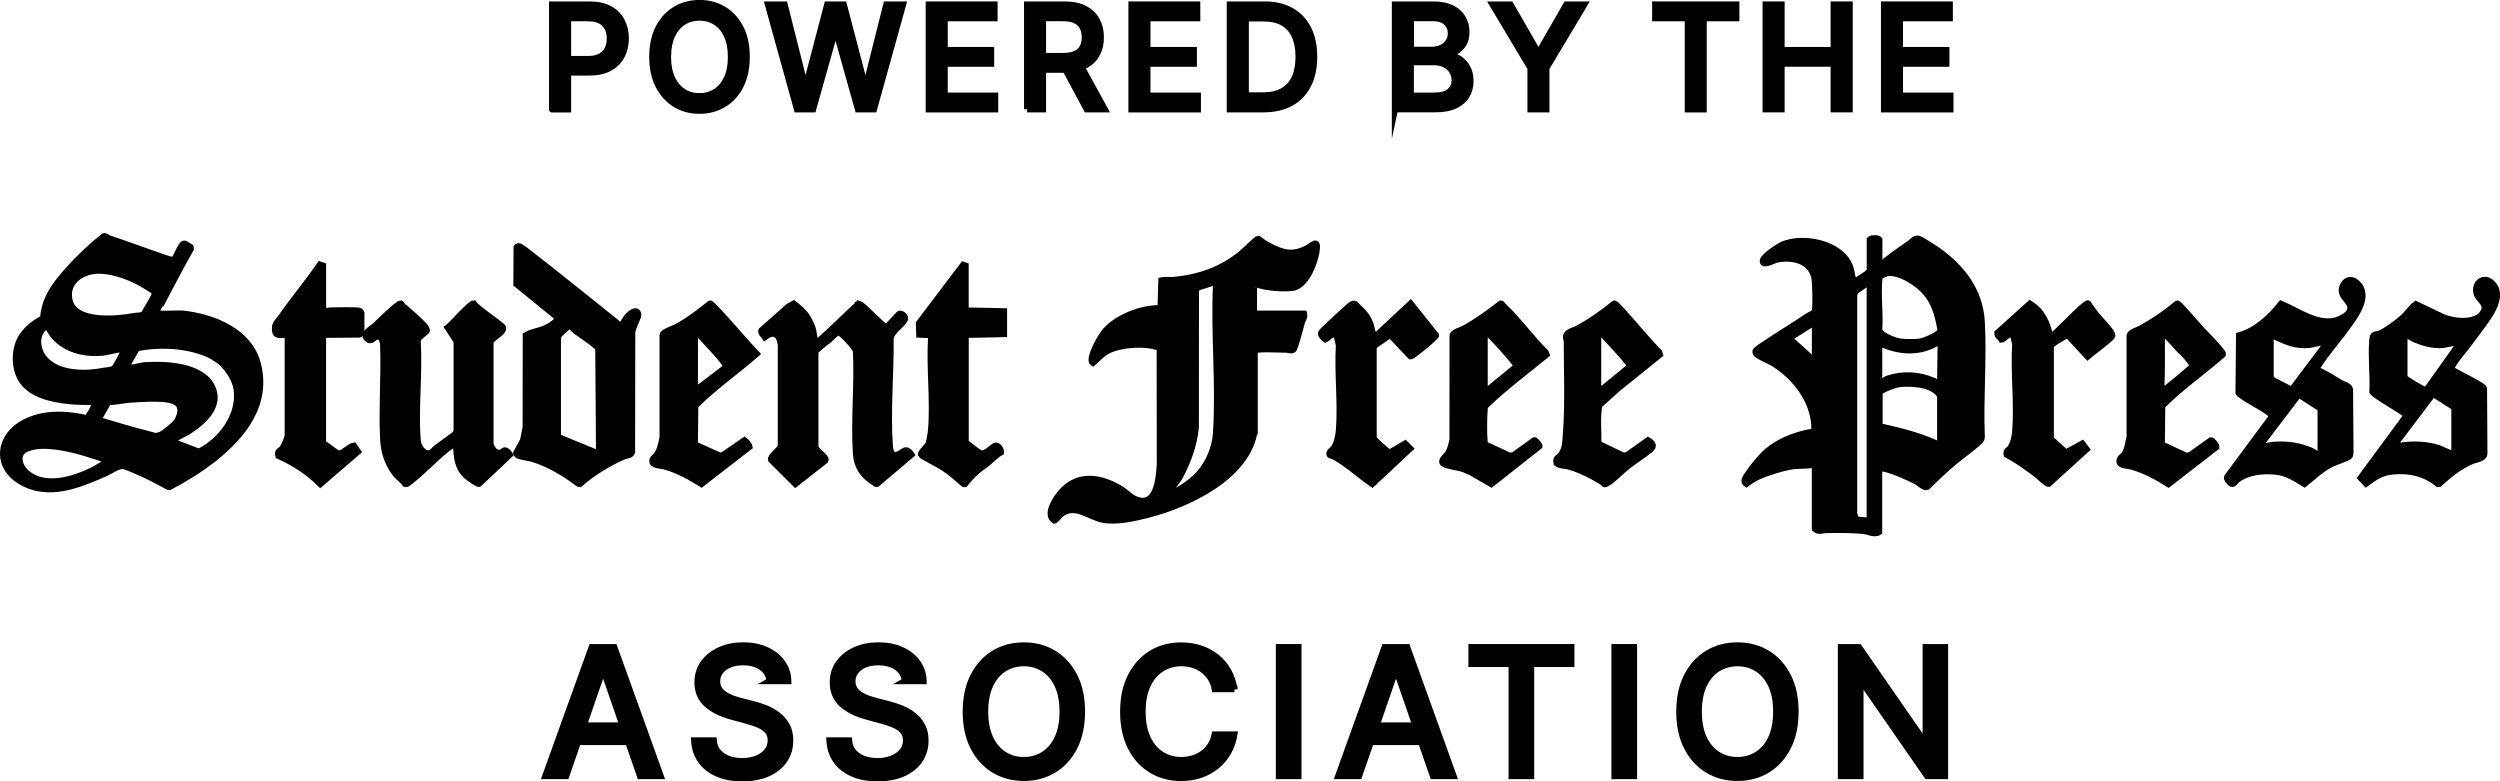 <?xml version="1.0" encoding="UTF-8"?>
<svg id="Layer_2" data-name="Layer 2" xmlns="http://www.w3.org/2000/svg" viewBox="0 0 400.21 125.08">
  <defs>
    <style>
      .cls-1 {
        stroke: #000;
        stroke-miterlimit: 10;
      }
    </style>
  </defs>
  <g id="Layer_1-2" data-name="Layer 1">
    <g>
      <g id="_8afmx2.tif" data-name="8afmx2.tif">
        <g>
          <path class="cls-1" d="M300.82,42.14l.31.19c1.49-1.19,3.03-2.31,4.61-3.38.41-.27.77-.86,1.38-.73.32.07,2.47,1.44,2.88,1.73,4.01,2.8,6.96,6.53,7.24,11.57.33,6.03-.25,12.34,0,18.39.02.15-.03.28-.08.42-.17.49-3.55,2.95-4.22,3.52-1.53,1.3-3.02,2.68-4.44,4.1-.48.17-1.2-.59-1.64-.83-1.18-.64-4.39-2.1-5.63-2.15-.14,0-.42.05-.42.18v10.01c-.7.49-1.74-.11-2.57-.19-1.85-.17-4.02-.16-5.89-.13-.6,0-1.25.37-1.81-.18v-10.01s-.13-.31-.21-.32c-1,.29-2.1.16-3.1.27-1.63.18-4.29,1.02-5.8,1.71-.61.28-1.33.73-1.86,1.15-.67-.43-.02-1.17.32-1.68.73-1.12,2.05-2.71,3.07-3.57,2.05-1.73,4.74-2.68,7.36-3.13.25-.16.11-1.48.06-1.79-.58-3.85-3.27-7.13-6.5-9.14-.72-.45-2.03-.93-2.6-1.4-.14-.11-.27-.32-.26-.5,0-.24,1.46-1.15,1.77-1.36,2.13-1.42,4.43-2.81,6.48-4.2.46-.32,1.21-.5,1.29-1.06.13-.91.09-4.54-.14-5.38-.72-2.65-3.64-3.21-6.06-2.69-.36.08-2.38,1.2-2.14.11.16-.72,2.58-2.29,3.3-2.58,3.21-1.26,8.71-.19,10.39,3.06.5.96.52,1.88.79,2.91.14.03.24-.01.37-.07.15-.06,1.57-.99,1.75-1.13s.34-.33.51-.49v-5l.21-.17c.11-.04.23-.02.35-.03.31-.03.75-.06.95.19v3.75ZM307.51,46.04c-1.25-1.12-3.62-2.57-5.38-2.33-.17.02-1.03.42-1.12.51-.18.18-.17.45-.19.68-.23,2.51.19,5.35,0,7.89.12.92,2.53,1.77,3.36,1.9.68.11,2.29.1,2.98.04.81-.08,3.02-1.01,3.45-1.69l.07-.12c-.52-2.75-1.02-4.93-3.17-6.87ZM299.32,83.05v-37.52c0-.11-.25-.22-.42-.17-.1.03-1.67,1.11-1.78,1.23-.22.24-.28.5-.31.82v34.78s.28.97.28.97c.46.02,2.1.36,2.23-.1ZM290.55,57.53v-5.63l-.3-.18-3.83,2.43,3.88,3.5.25-.13ZM300.82,55.03v6c.3.4.96-.27,1.35-.4,2.47-.85,5.08-.66,7.45.37.3.13.49.57.97.29l.09-6.26-.53-.19c-2.7,1.66-5.86,1.54-8.7.31-.13-.05-.21-.22-.32-.3l-.31.19ZM303.92,61.5c-.55.08-2.81.87-3.04,1.35v5.39c3.06.7,6.07,1.39,8.95,2.69.23.1.37.49.77.24v-7.64c-.1-.78-1.31-1.4-1.98-1.65-1.23-.45-3.4-.57-4.69-.38Z"/>
          <path class="cls-1" d="M25.84,48.54s-.14.04-.19.14c-.11.21-.55,1.02-.58,1.15-.04.15-.1.22.07.32.33.2,3.44-.01,4.19.07,4.86.55,10.62,2.83,11.95,8.08,1.62,6.39-2.32,11.36-7,15.09-2.21,1.76-4.64,3.23-7.1,4.55l-.28-.02c-1.24-.64-2.53-1.4-3.8-1.97-.63-.29-2.88-1.31-3.41-1.36-.77-.07-2.06.84-2.83,1.18-4.29,1.88-9.21,3.96-13.63,1.25-4.08-2.5-3.36-7.31.71-9.39,2.77-1.42,5.87-1.45,8.85-.9.4.07.74.16.99.22.38.08,1.63-2.44,1.47-2.61-1.33-.02-2.75,0-4.07-.13-2.77-.27-6.43-1-7.88-3.64-.86-1.57-.98-3.7-.42-5.39.64-1.95,2.27-3.31,4.04-4.22.19-3.21,1.97-5.46,4.01-7.76,1.69-1.9,3.7-3.78,5.67-5.36.34-.13.52.21.78.3,2.42.79,4.75,1.68,7.15,2.5.6.2,2.5.93,2.95.94.15,0,.3.03.44-.06.34-.48,1.03-2.33,1.49-2.5.3-.11.81.41,1.08.56l.04.28c-1.65,2.84-3.11,5.79-4.67,8.68ZM15.08,43.36c-2.48.32-4.57,2.06-3.95,4.76.83,3.66,7.64,3,10.33,2.48.56-.11,1.2.06,1.68-.45.25-.66,1.72-2.7,1.63-3.25-.02-.13-.06-.16-.14-.25-.25-.3-2.32-1.48-2.79-1.71-1.86-.92-4.68-1.85-6.76-1.57ZM7.29,57.64c2.16,2.3,6.43,2.31,9.29,1.73.54-.11,1.4-.07,1.77-.48.19-.2,1.17-2.02,1.29-2.34.07-.18.14-.32.09-.52-.11-.23-.19-.13-.34-.12-1.03.05-2.1.46-3.1.55-2.73.23-5.72-.47-7.58-2.57-.4-.45-.68-1-1.02-1.48-.23-.33-.41-.18-.66.06-1.51,1.43-1.03,3.8.25,5.17ZM34.62,57.39c-2.04-1.31-5.01-1.92-7.42-2.04-1.77-.09-3.54.04-5.27.37l-1.69,2.95c-.03.26.02.16.19.19.79.12,1.91-.32,2.75-.38,3.24-.23,8.91.03,10.66,3.25s-1.37,5.88-3.84,7.43c-.37.23-2.48,1.19-2.49,1.51l4.34,1.66c3.6-1.79,6.63-5.85,6.04-10.03-.25-1.8-1.77-3.93-3.29-4.91ZM28.35,67.43c.17-.25.5-1.1.53-1.41.12-1.23-.5-1.7-1.61-1.99-1.49-.38-4.81-.18-6.45-.06-1.16.08-2.32.37-3.49.4l-1.64,2.88s.63.15.69.17c.25.08.49.14.74.22.51.15,1.03.3,1.54.45.99.29,1.96.6,2.96.86s1.95.49,2.91.77c.05.02.1.03.15.05.03.01.12.06.15.05.28-.04.61-.1.87-.2.61-.25,2.28-1.63,2.64-2.18ZM17.12,74.1c.39-.5-2.06-1.11-2.26-1.18-2.73-.95-7.79-2.26-10.52-1.13-1.9.78-1.34,2.82-.06,3.94,2.87,2.49,7.54,1.03,10.57-.45.76-.37,1.45-.96,2.27-1.18Z"/>
          <path class="cls-1" d="M200.82,69.04c-1.17,7.35-10.73,11.76-17.16,13.39-2.15.54-4.98,1.18-7.15.75s-4.41-2.57-6.57-.94c-.24.18-.97,1.07-1.13,1.09-1.56-.95.27-3.63,1.13-4.59,2.75-3.09,6.53-2.32,9.63-.36.69.44,1.36,1.17,2.13,1.51,3.48,1.55,3.84-3.27,3.98-5.59l-.02-18.5c-.02-.11-.1-.15-.2-.18-2.21-.78-5.99-.54-8.09.51-.99.49-1.59,1.28-2.41,1.97-.21-.14-.2-.33-.2-.56.04-1.12,1.48-3.8,2.26-4.64,2.03-2.2,5.8-3.62,8.78-3.56l.12-4.45c.64-.14,1.31,0,1.95-.06,4.06-.38,7.6-1.61,10.76-4.15.4-.32,2.59-2.46,2.78-2.45.52.41,1.15.82,1.73,1.12,2.15,1.13,3.67,1.6,6.01.45.96-.47,1.94-1.77,1.59.46-.3,1.89-1.71,5.62-3.93,5.83-1.63.15-3.74-.03-5.31-.46-.18-.05-.33-.16-.46-.29-.04,0-.31.39-.31.43v4.32c.12-.04.27.13.31.13h7.71c.16.56-.22.94-.34,1.35-.18.63-1.09,4.22-1.38,4.41-.37.23-.72-.01-1.1-.01-1.37-.01-3.36-.15-4.65,0-.18.02-.32.02-.43.19v12.88ZM192,75.8c1.56-1.77,2.53-4.18,2.68-6.51.5-7.74-.38-15.98,0-23.77l.02-.43c-.11-.02-1.57.53-1.87.6-.46.11-1.11.3-1.39.6l-.02,22.14c-.27,2.86-1.29,5.57-2.65,8.09l-2,2.79c.08.58.43-.04.46-.06,1.67-.9,3.48-2,4.75-3.43Z"/>
          <path class="cls-1" d="M84.99,40.75c4.58,3.55,9.11,7.24,13.64,10.84.24.19.56.73.82.56.12-.08.71-1.14.95-1.43.37-.43,1.64-1.56,1.77-.31.03.32-.89,2.04-.97,2.73l-.03,19.24c-.24.6-.83.48-1.23.65-2.59,1.12-4.99,2.59-7.1,4.43l-.28-.05c-2.18-1.67-4.67-3.15-7.31-3.96-.63-.19-1.66-.28-2.25-.51-.22-.09-.3-.18-.35-.42l1.1-2.03.41-2.09.02-14.74c.98-.58,2.15-.64,3.23-1.16.46-.22,2.25-1.15,1.68-1.81l-6.41-5.21.03-5.92c.09-.12.25-.13.38-.13.26,0,1.56,1.05,1.89,1.31ZM89.31,69.96l6.09,2.49.51-.16-.12-16.49c-.12-.43-3.1-2.43-3.67-2.84-.31-.22-.56-.72-1.03-.73-.2,0-1.74,1.42-1.79,1.67v16.06Z"/>
          <path class="cls-1" d="M130.99,54.67c2.15-1.86,4.09-3.87,6.18-5.77.08-.07.11-.21.14-.31.02-.02.46.18.55.24.71.48,3.48,3.43,3.91,3.49.11.02.2.04.28-.05l1.88-1.99c.33-.21,1.21.36.86.97-.47.82-2.03,1.74-2.23,2.9.06,5.51-.51,11.54-.14,17.01.05.73.14,1.89,1.16,1.66.95-.22,1.37-1.47,2.32-.04l-5.48,4.65-.17.03c-.62-.42-1.25-.82-1.76-1.37-.95-1.03-1.37-2.15-1.46-3.54-.35-5.33.28-11.02,0-16.38-.09-.54-2.26-2.85-2.7-2.95s-1.15.81-1.51,1.1c-.77.63-1.67,1.22-2.3,1.96v15.01c-.22.74,1.93,1.88,1.61,2.42l-4.8,3.77-3.89-3.88c-.21-.55,1.58-1.65,1.57-2.31v-16.01c-.17-1.73-1.06-2.45-2.57-1.32-.19-.3-.68-.66-.55-1.04l4.31-3.83.86-.48c.78.6,1.67,1.35,2.19,2.19.24.39.71,1.37.84,1.79.17.52.22,1.68.5,2.13.12.19.3.04.4-.04Z"/>
          <path class="cls-1" d="M64.4,48.92c.86.72,3.11,2.66,3.72,3.48.08.11.23.4.21.51-.03.25-1.63,1.14-1.47,1.74.31,5.16-.41,10.79,0,15.89.08.99,1.01,2.41,2.1,1.96.35-.14.63-.59.88-.78,1.04-.77,2.08-1.53,3.12-2.29l.15-.54v-14.24s-1.43-2.2-1.43-2.2c.64-.48,3.64-3.91,4.13-3.88.4.72,4.64,3.55,4.71,3.85.21.86-1.76,1.57-2.01,2.35v16.26c.2.8.74,1.63,1.69,1.43.29-.06.37-.35.6-.35.38,0,.64.37.82.67l-4.95,4.68c-.19.05-1.58-.92-1.84-1.14-1.7-1.45-1.68-3.17-1.84-5.23-.24.02-.49.11-.69.25-1.89,1.27-4.05,3.61-5.89,5.13-.28.23-1.11.97-1.38,1.01l-.16-.03c-.44-.62-1.19-1.09-1.64-1.7-1.26-1.69-1.79-3.51-1.89-5.59-.24-4.98.2-10.13,0-15.13-.16-.57-.22-1.28-1-1.15-.61.1-.87.99-1.57.33-.85-.8.74-1.57,1.27-2.06s3.66-3.62,4.13-3.56c.13.05.13.23.22.31Z"/>
          <path class="cls-1" d="M375.21,53.05c-1.26,1.76-2.76,3.43-3.94,5.26-.18.28-.45.55-.4.91,1.32.45,2.56,1.35,3.77,2.05.53.31,1.41.45,1.55,1.07l.07,10.08c0,.21-.03.42-.14.61-.15.24-2.48,1.02-2.98,1.28-1.58.8-2.84,2.08-4.23,3.16-1.47-.91-2.95-1.86-4.74-1.99-2.11-.16-4.25.04-6,1.28-.22.16-.61.85-.96.68-.19-.1-.83-.78-.69-1.06l7.2-9.72c.03-.17-.36-.49-.5-.6-1.27-.97-3.03-1.75-4.31-2.7-.15-.11-.5-.31-.55-.45l.09-9.22c2.74-.77,4.97-2.86,6.71-5.05,2.63,1.09,5.75,3.44,8.74,2.68.61-.15,1.75-.74,2.11-1.27,1.14-1.71-1.8-2.36-.98-4.23.59-1.36,1.81-1.2,2.62-.15,1.72,2.26-1.1,5.55-2.43,7.4ZM363.48,53.59v6.82s.28.35.34.44l3.04,1.57,5.51-7.33c-.02-.17-.17-.22-.32-.24-.71-.12-1.72.31-2.5.37-1.99.14-3.49-.45-5.23-1.28-.29-.14-.42-.46-.85-.34ZM371.5,72.85v-7.44l-3.51-2.26-6.39,8.39c0,.15,2.06-.3,2.31-.32,2.22-.16,4.14.11,6.17.98.22.1,1.23.84,1.42.65Z"/>
          <path class="cls-1" d="M395.01,55.29c-.65.89-1.66,2-2.2,2.89-.14.24-.44.7-.39.96,1.4.83,2.92,1.5,4.31,2.35.3.18.8.4.91.72l.06,10.33c.03.92-1.36.98-2.08,1.3-2.03.9-3.53,2.16-5.16,3.62h-.2c-2.14-1.74-4.56-2.25-7.29-1.99-1.76.17-2.83.94-4.2,1.94l-.86-.91,7.35-9.98c-.03-.42-4.95-3.03-5.46-3.77.12-2.66-.24-5.61-.03-8.24.1-1.27.45-.78,1.25-1.13.98-.42,2.81-1.78,3.63-2.51.75-.67,1.31-1.6,2.09-2.17l3.81,1.82c1.73.96,5.74,1.5,6.94-.45.91-1.48-.74-2.01-1.02-3.09-.46-1.79,1.34-3.04,2.67-1.41,1.27,1.56.19,3.63-.72,5.05-1,1.55-2.31,3.16-3.41,4.67ZM384.9,53.78v6.63c.27.39,3.34,2.19,3.51,2.06l5.39-7.57c0-.3-2.46.29-2.7.31-1.62.13-3.12-.29-4.6-.91-.32-.13-1.47-1-1.61-.52ZM392.92,72.85v-7.63l-3.34-2.12-.17.05-6.39,8.45c.44.22.74-.15,1.1-.22,1.94-.35,4.46-.26,6.32.38l2.48,1.09Z"/>
          <path class="cls-1" d="M51.7,49.71c.5.2.87,0,1.31,0,.73-.01,4.2-.1,4.58.07.06.03.25.23.25.25v3.25s-.22.25-.31.26l-5.83.05v17.2c.1.39.46.4.66.57.31.25,1.48,1.16,1.81,1.23.68.13,1.74-1.14,2.48-1.25l.65.96-6.02,5.18c-1.91-1.93-4.23-3.4-6.7-4.51-.24-.8.24-.71.61-1.17.3-.38.88-1.7.88-2.13v-16.07c-.7-.12-1.88.38-2.01-.56-.17-1.22.32-1.37.86-2.15,2.02-2.91,4.31-5.62,6.3-8.53l.49.17v7.19Z"/>
          <path class="cls-1" d="M154.58,49.71l6.14.13v3.63l-6.14.13v17.2c.44.35,2.04,1.7,2.47,1.79.85.18,1.86-1.18,2.36-1.24.44-.05.84.67.82,1.06-.8.42-1.42,1.13-2.11,1.7-.56.46-1.25.88-1.81,1.38-.64.57-1.33,1.34-1.86,1.99h-.17c-1.06-.93-2.16-1.9-3.34-2.67-.48-.31-3.43-1.84-3.49-2.03-.12-.4,1.05-1.28,1.21-1.76.14-.42.37-1.75.4-2.22.39-4.73-.29-9.98,0-14.76l-.21-.41-1.68-.07-.05-1.82,7.07-9.33.38.13v7.19Z"/>
          <path class="cls-1" d="M240.6,48.91c2.4,2.24,4.47,5.19,6.83,7.5l.14.36c-3.3,2.71-6.75,5.25-9.81,8.23-.09.17-.08.35-.1.53-.11,1.2-.14,4.09,0,5.27.02.14,0,.27.13.37l3.95,1.82.61-.15,3.28-2.36c.12-.03.85.73.81.94l-7.7,6.07-3.42-1.98c-.35-.07-.65-.28-.98-.4-.79-.29-2.7-.52-3.23-.87-.67-.44.33-1.15.59-1.52.51-.73.63-1.45.83-2.3l.02-16.74c.15-.53,1.35-.81,1.81-1.07,2.09-1.15,4.01-2.55,5.89-4.01.21-.04.23.21.34.31ZM237.66,53.15v9.26l.31.19,4.8-3.94c-.08-.18-.14-.37-.26-.52-1.09-1.44-2.99-3.46-4.28-4.8-.1-.11-.21-.21-.32-.31l-.25.13Z"/>
          <path class="cls-1" d="M116.06,51.01c1.7,1.86,3.33,3.8,5.06,5.64-3.25,2.81-6.79,5.28-9.83,8.32l-.07,6.18,4.08,1.83.48-.15,3.4-2.34c.34.29.69.59.78,1.05l-7.67,5.94c-1.89-1.19-3.78-2.23-5.95-2.83-.42-.12-1.72-.14-1.87-.64-.19-.62.39-.77.66-1.17.58-.87.73-1.8.95-2.81v-16.38c.02-.22.16-.31.33-.42.55-.36,1.57-.69,2.21-1.05,1.8-1.01,3.45-2.3,5.06-3.58.21-.04,2.08,2.09,2.38,2.41ZM111.23,52.96v9.63l5.02-3.83c-.06-.26-.16-.47-.31-.68-.94-1.28-2.64-3.04-3.76-4.25-.29-.31-.6-.63-.94-.87Z"/>
          <path class="cls-1" d="M351.5,51.79c1.24,1.37,2.83,2.85,3.96,4.28.14.18.42.46.37.69-3.2,2.78-6.7,5.21-9.7,8.22l-.07,6.18,3.96,1.84.61-.15,3.29-2.35c.24-.04.93.81.89,1.06l-7.68,5.94c-1.88-1.18-3.79-2.23-5.94-2.83-.63-.17-2.26-.09-1.82-1.17.12-.29.56-.54.69-.72.53-.77.65-1.94.87-2.85v-16.26c.1-.48,1.34-.84,1.8-1.09,2.08-1.15,3.97-2.44,5.81-3.97.3-.05,2.59,2.76,2.98,3.19ZM346.86,53.79c-.24-.26-.43-.61-.74-.83-.3.35-.06.77-.06,1.18.03,2.69.02,5.39-.08,8.07,0,.13-.07.33.14.37.31.06,4.36-3.47,4.9-3.94-.03-.18-.1-.35-.21-.51-.91-1.32-2.81-3.12-3.96-4.36Z"/>
          <path class="cls-1" d="M259.42,49.51c2.11,2.25,4.03,4.68,6.19,6.89l.11.37-6.8,5.48-2.92,2.64c-.35,1.98-.1,4.11-.14,6.13l4.05,1.97.61-.15,3.29-2.35c.71.43,1.12.86.36,1.49-1.13.93-2.45,1.74-3.62,2.65-.87.68-2.41,2.28-3.27,2.73-.62.33-.46,0-.66-.12-1.67-1.04-3.6-2.04-5.54-2.58-.58-.16-1.35-.08-1.89-.51-.22-.91.38-.86.75-1.4.71-1.03.67-2.29.76-3.46.35-4.67.14-9.78.13-14.52,0-.31-.14-.63-.13-.86.05-.79,1.26-.99,1.84-1.3,2.1-1.13,4.04-2.51,5.89-4.01.16-.03.84.74,1,.91ZM255.83,53.28v9.13l.31.19,4.8-3.94c-.08-.18-.15-.37-.26-.52-1.14-1.49-2.86-3.23-4.15-4.67-.16-.17-.34-.33-.5-.5-.04-.02-.18.28-.19.31Z"/>
          <path class="cls-1" d="M217.54,49.29c.91.82,1.44,1.52,1.87,2.7.1.27.43,1.98.65,1.98l5.76-5.37,4.06,5.08c.01.17-1.24,1.22-1.46,1.41-.33.29-2.39,1.99-2.6,1.97l-3.27-3.46-2.66,1.83v14.71c.07.29,2.28,2.25,2.58,2.32l2.48-1.45.79.8-6.06,5.67c-2.05-1.39-3.86-3.13-6.04-4.36-.19-.1-.78-.25-.8-.35-.11-.49.46-.72.69-1.06.49-.72.75-1.94.82-2.81.36-4.37-.27-9.21,0-13.63l-.39-1.68c-.98-.27-1.06.36-1.79.73-.26-.2-.78-.67-.69-1.03.05-.21,2.75-2.67,3.13-3.01.46-.41,1.36-1.3,1.82-1.57.51-.3.76.26,1.09.56Z"/>
          <path class="cls-1" d="M329.34,53.04c1.4-1.28,2.84-2.89,4.28-4.08.12-.1.54-.46.65-.38.39.64.91,1.32,1.38,1.9.68.83,1.77,1.92,2.34,2.77.07.11.16.39.14.51-.09.42-3.4,2.83-3.94,3.31l-3.24-3.49c-.5.37-2.52,1.36-2.66,1.85v14.83s2.44,2.2,2.44,2.2l2.61-1.45.69.91-6.08,5.53c-.31.03-1.52-1.19-1.89-1.46-1.53-1.16-3.12-2.32-4.83-3.21-.15-.61.4-.75.63-1.11.44-.68.68-1.69.75-2.5.37-4.53-.27-9.55,0-14.13-.11-.25-.24-1.29-.37-1.38-.7-.5-1.48.7-1.82.7-.22-.39-.69-.54-.67-1.05l5.2-4.69c1.92,1.13,2.83,3.13,3.23,5.24.16.2.13.08.25,0,.19-.12.68-.6.89-.8Z"/>
        </g>
      </g>
      <g>
        <path class="cls-1" d="M88.39,17.49V.73h5.98c1.3,0,2.38.24,3.24.71s1.5,1.12,1.92,1.94c.43.82.64,1.75.64,2.77s-.21,1.96-.64,2.78c-.43.82-1.07,1.47-1.93,1.95s-1.94.72-3.24.72h-4.11v-2.14h3.88c.82,0,1.49-.14,2.01-.43.51-.29.89-.68,1.13-1.17.24-.5.36-1.06.36-1.69s-.12-1.2-.36-1.69c-.24-.49-.62-.88-1.13-1.15s-1.19-.42-2.03-.42h-3.18v14.59h-2.53Z"/>
        <path class="cls-1" d="M119.53,9.11c0,1.79-.33,3.33-.98,4.61-.65,1.29-1.55,2.27-2.69,2.96-1.14.69-2.43,1.04-3.88,1.04s-2.75-.34-3.88-1.04-2.03-1.68-2.69-2.97-.98-2.82-.98-4.61.33-3.33.98-4.61,1.55-2.27,2.69-2.96c1.14-.69,2.43-1.04,3.88-1.04s2.74.35,3.88,1.04c1.14.69,2.03,1.68,2.69,2.96.66,1.29.98,2.82.98,4.61ZM117.02,9.11c0-1.36-.22-2.51-.66-3.45-.44-.94-1.04-1.65-1.8-2.13-.76-.48-1.62-.72-2.58-.72s-1.83.24-2.59.72c-.76.48-1.36,1.19-1.8,2.13-.44.94-.66,2.09-.66,3.45s.22,2.51.66,3.45c.44.94,1.04,1.65,1.8,2.13.76.48,1.62.72,2.59.72s1.82-.24,2.58-.72c.76-.48,1.36-1.19,1.8-2.13.44-.94.66-2.09.66-3.45Z"/>
        <path class="cls-1" d="M127.59,17.49L122.94.73h2.66l3.27,12.98h.16l3.4-12.98h2.64l3.4,12.99h.16l3.26-12.99h2.67l-4.66,16.76h-2.55l-3.53-12.56h-.13l-3.53,12.56h-2.55Z"/>
        <path class="cls-1" d="M148.69,17.49V.73h10.51v2.18h-7.98v5.11h7.43v2.17h-7.43v5.13h8.08v2.18h-10.61Z"/>
        <path class="cls-1" d="M164.43,17.49V.73h5.98c1.3,0,2.38.22,3.24.67s1.5,1.07,1.93,1.85c.43.79.64,1.7.64,2.73s-.21,1.93-.64,2.71c-.43.78-1.07,1.38-1.93,1.81-.86.43-1.94.65-3.24.65h-4.53v-2.18h4.3c.82,0,1.49-.12,2-.35s.89-.58,1.13-1.02c.24-.45.36-.98.36-1.61s-.12-1.18-.36-1.65c-.24-.46-.62-.82-1.14-1.07-.52-.25-1.19-.37-2.03-.37h-3.18v14.59h-2.53ZM172.71,9.93l4.14,7.56h-2.88l-4.06-7.56h2.8Z"/>
        <path class="cls-1" d="M181.14,17.49V.73h10.51v2.18h-7.98v5.11h7.43v2.17h-7.43v5.13h8.08v2.18h-10.61Z"/>
        <path class="cls-1" d="M202.31,17.49h-5.43V.73h5.6c1.64,0,3.05.33,4.23,1,1.18.67,2.08,1.63,2.71,2.87s.95,2.74.95,4.48-.32,3.25-.95,4.5-1.55,2.22-2.75,2.89c-1.2.67-2.65,1.01-4.35,1.01ZM199.42,15.28h2.76c1.28,0,2.34-.24,3.18-.72.85-.48,1.48-1.18,1.9-2.1.42-.92.63-2.04.63-3.37s-.21-2.43-.63-3.35c-.42-.92-1.04-1.61-1.86-2.09-.82-.47-1.85-.71-3.07-.71h-2.91v12.34Z"/>
        <path class="cls-1" d="M223.31,17.49V.73h6.14c1.19,0,2.17.2,2.96.58.78.39,1.36.92,1.75,1.58.39.66.58,1.41.58,2.24,0,.7-.13,1.29-.38,1.76-.26.48-.6.86-1.03,1.15-.43.29-.9.5-1.41.63v.16c.56.03,1.1.21,1.63.54.53.33.97.8,1.32,1.4.35.61.52,1.34.52,2.21s-.2,1.62-.6,2.3c-.4.68-1.02,1.22-1.85,1.61-.83.4-1.9.59-3.2.59h-6.43ZM225.84,7.98h3.39c.57,0,1.08-.11,1.54-.33.46-.22.82-.53,1.09-.92s.41-.86.41-1.4c0-.69-.24-1.27-.73-1.74-.49-.47-1.23-.7-2.23-.7h-3.45v5.1ZM225.84,15.32h3.65c1.21,0,2.08-.23,2.6-.7.52-.47.79-1.06.79-1.76,0-.53-.13-1.01-.4-1.46-.27-.44-.65-.79-1.14-1.06-.49-.26-1.08-.39-1.76-.39h-3.74v5.37Z"/>
        <path class="cls-1" d="M238.94.73h2.87l4.38,7.62h.18l4.38-7.62h2.87l-6.08,10.18v6.58h-2.52v-6.58l-6.08-10.18Z"/>
        <path class="cls-1" d="M264.98,2.91V.73h12.97v2.18h-5.23v14.59h-2.52V2.91h-5.22Z"/>
        <path class="cls-1" d="M282.66,17.49V.73h2.53v7.29h8.36V.73h2.54v16.76h-2.54v-7.31h-8.36v7.31h-2.53Z"/>
        <path class="cls-1" d="M301.61,17.49V.73h10.51v2.18h-7.98v5.11h7.43v2.17h-7.43v5.13h8.08v2.18h-10.61Z"/>
        <path class="cls-1" d="M90.6,124.23h-3.3l7.43-20.63h3.6l7.43,20.63h-3.3l-5.83-16.88h-.16l-5.84,16.88ZM91.15,116.15h10.72v2.62h-10.72v-2.62Z"/>
        <path class="cls-1" d="M123.21,109.02c-.11-.95-.55-1.69-1.33-2.22-.78-.53-1.76-.79-2.94-.79-.85,0-1.58.13-2.2.4-.62.27-1.1.63-1.44,1.09-.34.46-.51.98-.51,1.57,0,.49.12.91.35,1.27.23.36.54.65.92.89s.79.44,1.22.59.86.29,1.26.39l2.02.52c.66.16,1.33.38,2.02.65.69.28,1.33.64,1.92,1.09.59.45,1.07,1.01,1.44,1.67.37.67.55,1.46.55,2.39,0,1.17-.3,2.21-.9,3.11-.6.91-1.47,1.62-2.61,2.15-1.14.52-2.51.79-4.13.79s-2.88-.25-4.01-.74c-1.13-.49-2.01-1.19-2.65-2.09-.64-.9-.99-1.98-1.06-3.22h3.12c.06.75.3,1.37.73,1.86.43.49.97.86,1.64,1.1s1.4.36,2.2.36c.88,0,1.66-.14,2.35-.42.69-.28,1.23-.67,1.63-1.17.4-.5.59-1.09.59-1.76,0-.61-.17-1.11-.52-1.5-.35-.39-.81-.71-1.4-.97-.59-.25-1.25-.48-1.99-.67l-2.44-.67c-1.65-.45-2.96-1.11-3.92-1.98-.96-.87-1.45-2.03-1.45-3.47,0-1.19.32-2.23.97-3.11.64-.89,1.52-1.58,2.62-2.07,1.1-.49,2.34-.74,3.73-.74s2.63.25,3.7.74,1.92,1.16,2.53,2.02c.62.86.94,1.84.97,2.95h-3Z"/>
        <path class="cls-1" d="M144.87,109.02c-.11-.95-.55-1.69-1.33-2.22-.78-.53-1.76-.79-2.94-.79-.85,0-1.58.13-2.2.4-.62.27-1.1.63-1.44,1.09-.34.46-.51.98-.51,1.57,0,.49.12.91.35,1.27.23.36.54.65.92.89s.79.44,1.22.59.86.29,1.26.39l2.02.52c.66.16,1.33.38,2.02.65.69.28,1.33.64,1.92,1.09.59.45,1.07,1.01,1.44,1.67.37.67.55,1.46.55,2.39,0,1.17-.3,2.21-.9,3.11-.6.91-1.47,1.62-2.61,2.15-1.14.52-2.51.79-4.13.79s-2.88-.25-4.01-.74c-1.13-.49-2.01-1.19-2.65-2.09-.64-.9-.99-1.98-1.06-3.22h3.12c.06.75.3,1.37.73,1.86.43.49.97.86,1.64,1.1s1.4.36,2.2.36c.88,0,1.66-.14,2.35-.42.69-.28,1.23-.67,1.63-1.17.4-.5.59-1.09.59-1.76,0-.61-.17-1.11-.52-1.5-.35-.39-.81-.71-1.4-.97-.59-.25-1.25-.48-1.99-.67l-2.44-.67c-1.65-.45-2.96-1.11-3.92-1.98-.96-.87-1.45-2.03-1.45-3.47,0-1.19.32-2.23.97-3.11.64-.89,1.52-1.58,2.62-2.07,1.1-.49,2.34-.74,3.73-.74s2.63.25,3.7.74,1.92,1.16,2.53,2.02c.62.86.94,1.84.97,2.95h-3Z"/>
        <path class="cls-1" d="M173.2,113.92c0,2.2-.4,4.09-1.21,5.68s-1.91,2.8-3.31,3.65-2.99,1.27-4.77,1.27-3.38-.42-4.78-1.27-2.5-2.07-3.31-3.65c-.81-1.58-1.21-3.48-1.21-5.67s.4-4.1,1.21-5.68c.81-1.58,1.91-2.8,3.31-3.65s2.99-1.27,4.78-1.27,3.37.42,4.77,1.27,2.5,2.07,3.31,3.65c.81,1.58,1.21,3.47,1.21,5.68ZM170.11,113.92c0-1.68-.27-3.09-.81-4.25-.54-1.15-1.28-2.03-2.22-2.62-.94-.59-2-.89-3.18-.89s-2.25.3-3.18.89c-.93.59-1.67,1.47-2.21,2.62-.54,1.15-.81,2.57-.81,4.25s.27,3.09.81,4.25c.54,1.15,1.28,2.03,2.21,2.62.93.59,1.99.89,3.18.89s2.24-.3,3.18-.89c.94-.59,1.68-1.47,2.22-2.62.54-1.15.81-2.57.81-4.25Z"/>
        <path class="cls-1" d="M197.61,110.31h-3.14c-.12-.67-.35-1.26-.67-1.77-.33-.51-.73-.94-1.21-1.3-.48-.36-1.01-.62-1.6-.81-.59-.18-1.21-.27-1.87-.27-1.19,0-2.25.3-3.19.9-.94.6-1.68,1.47-2.22,2.63-.54,1.16-.81,2.57-.81,4.23s.27,3.1.81,4.25c.54,1.16,1.28,2.03,2.22,2.62.94.59,2,.89,3.17.89.65,0,1.27-.09,1.86-.27s1.12-.44,1.6-.79c.48-.35.88-.78,1.21-1.28s.56-1.09.69-1.75h3.14c-.17,1.02-.49,1.96-.97,2.81-.48.85-1.09,1.58-1.84,2.2-.75.61-1.6,1.09-2.56,1.43-.96.34-2.01.5-3.14.5-1.79,0-3.38-.42-4.78-1.27s-2.5-2.07-3.3-3.65-1.2-3.48-1.2-5.67.4-4.1,1.21-5.68c.81-1.58,1.91-2.8,3.3-3.65s2.99-1.27,4.77-1.27c1.09,0,2.12.16,3.07.47.95.31,1.8.77,2.56,1.37.76.6,1.39,1.33,1.88,2.2s.83,1.85,1.01,2.96Z"/>
        <path class="cls-1" d="M207.85,103.6v20.63h-3.11v-20.63h3.11Z"/>
        <path class="cls-1" d="M217.53,124.23h-3.3l7.43-20.63h3.6l7.43,20.63h-3.3l-5.83-16.88h-.16l-5.84,16.88ZM218.09,116.15h10.72v2.62h-10.72v-2.62Z"/>
        <path class="cls-1" d="M235.57,106.28v-2.68h15.97v2.68h-6.44v17.95h-3.1v-17.95h-6.43Z"/>
        <path class="cls-1" d="M261.57,103.6v20.63h-3.11v-20.63h3.11Z"/>
        <path class="cls-1" d="M287.43,113.92c0,2.2-.4,4.09-1.21,5.68-.81,1.58-1.91,2.8-3.31,3.65s-2.99,1.27-4.77,1.27-3.38-.42-4.78-1.27-2.5-2.07-3.31-3.65c-.81-1.58-1.21-3.48-1.21-5.67s.4-4.1,1.21-5.68c.81-1.58,1.91-2.8,3.31-3.65s2.99-1.27,4.78-1.27,3.37.42,4.77,1.27,2.5,2.07,3.31,3.65c.81,1.58,1.21,3.47,1.21,5.68ZM284.35,113.92c0-1.68-.27-3.09-.81-4.25-.54-1.15-1.28-2.03-2.22-2.62-.94-.59-2-.89-3.18-.89s-2.25.3-3.18.89c-.93.59-1.67,1.47-2.21,2.62-.54,1.15-.81,2.57-.81,4.25s.27,3.09.81,4.25c.54,1.15,1.28,2.03,2.21,2.62.93.59,1.99.89,3.18.89s2.24-.3,3.18-.89c.94-.59,1.68-1.47,2.22-2.62.54-1.15.81-2.57.81-4.25Z"/>
        <path class="cls-1" d="M311.36,103.6v20.63h-2.86l-10.49-15.13h-.19v15.13h-3.11v-20.63h2.88l10.5,15.15h.19v-15.15h3.08Z"/>
      </g>
    </g>
  </g>
</svg>